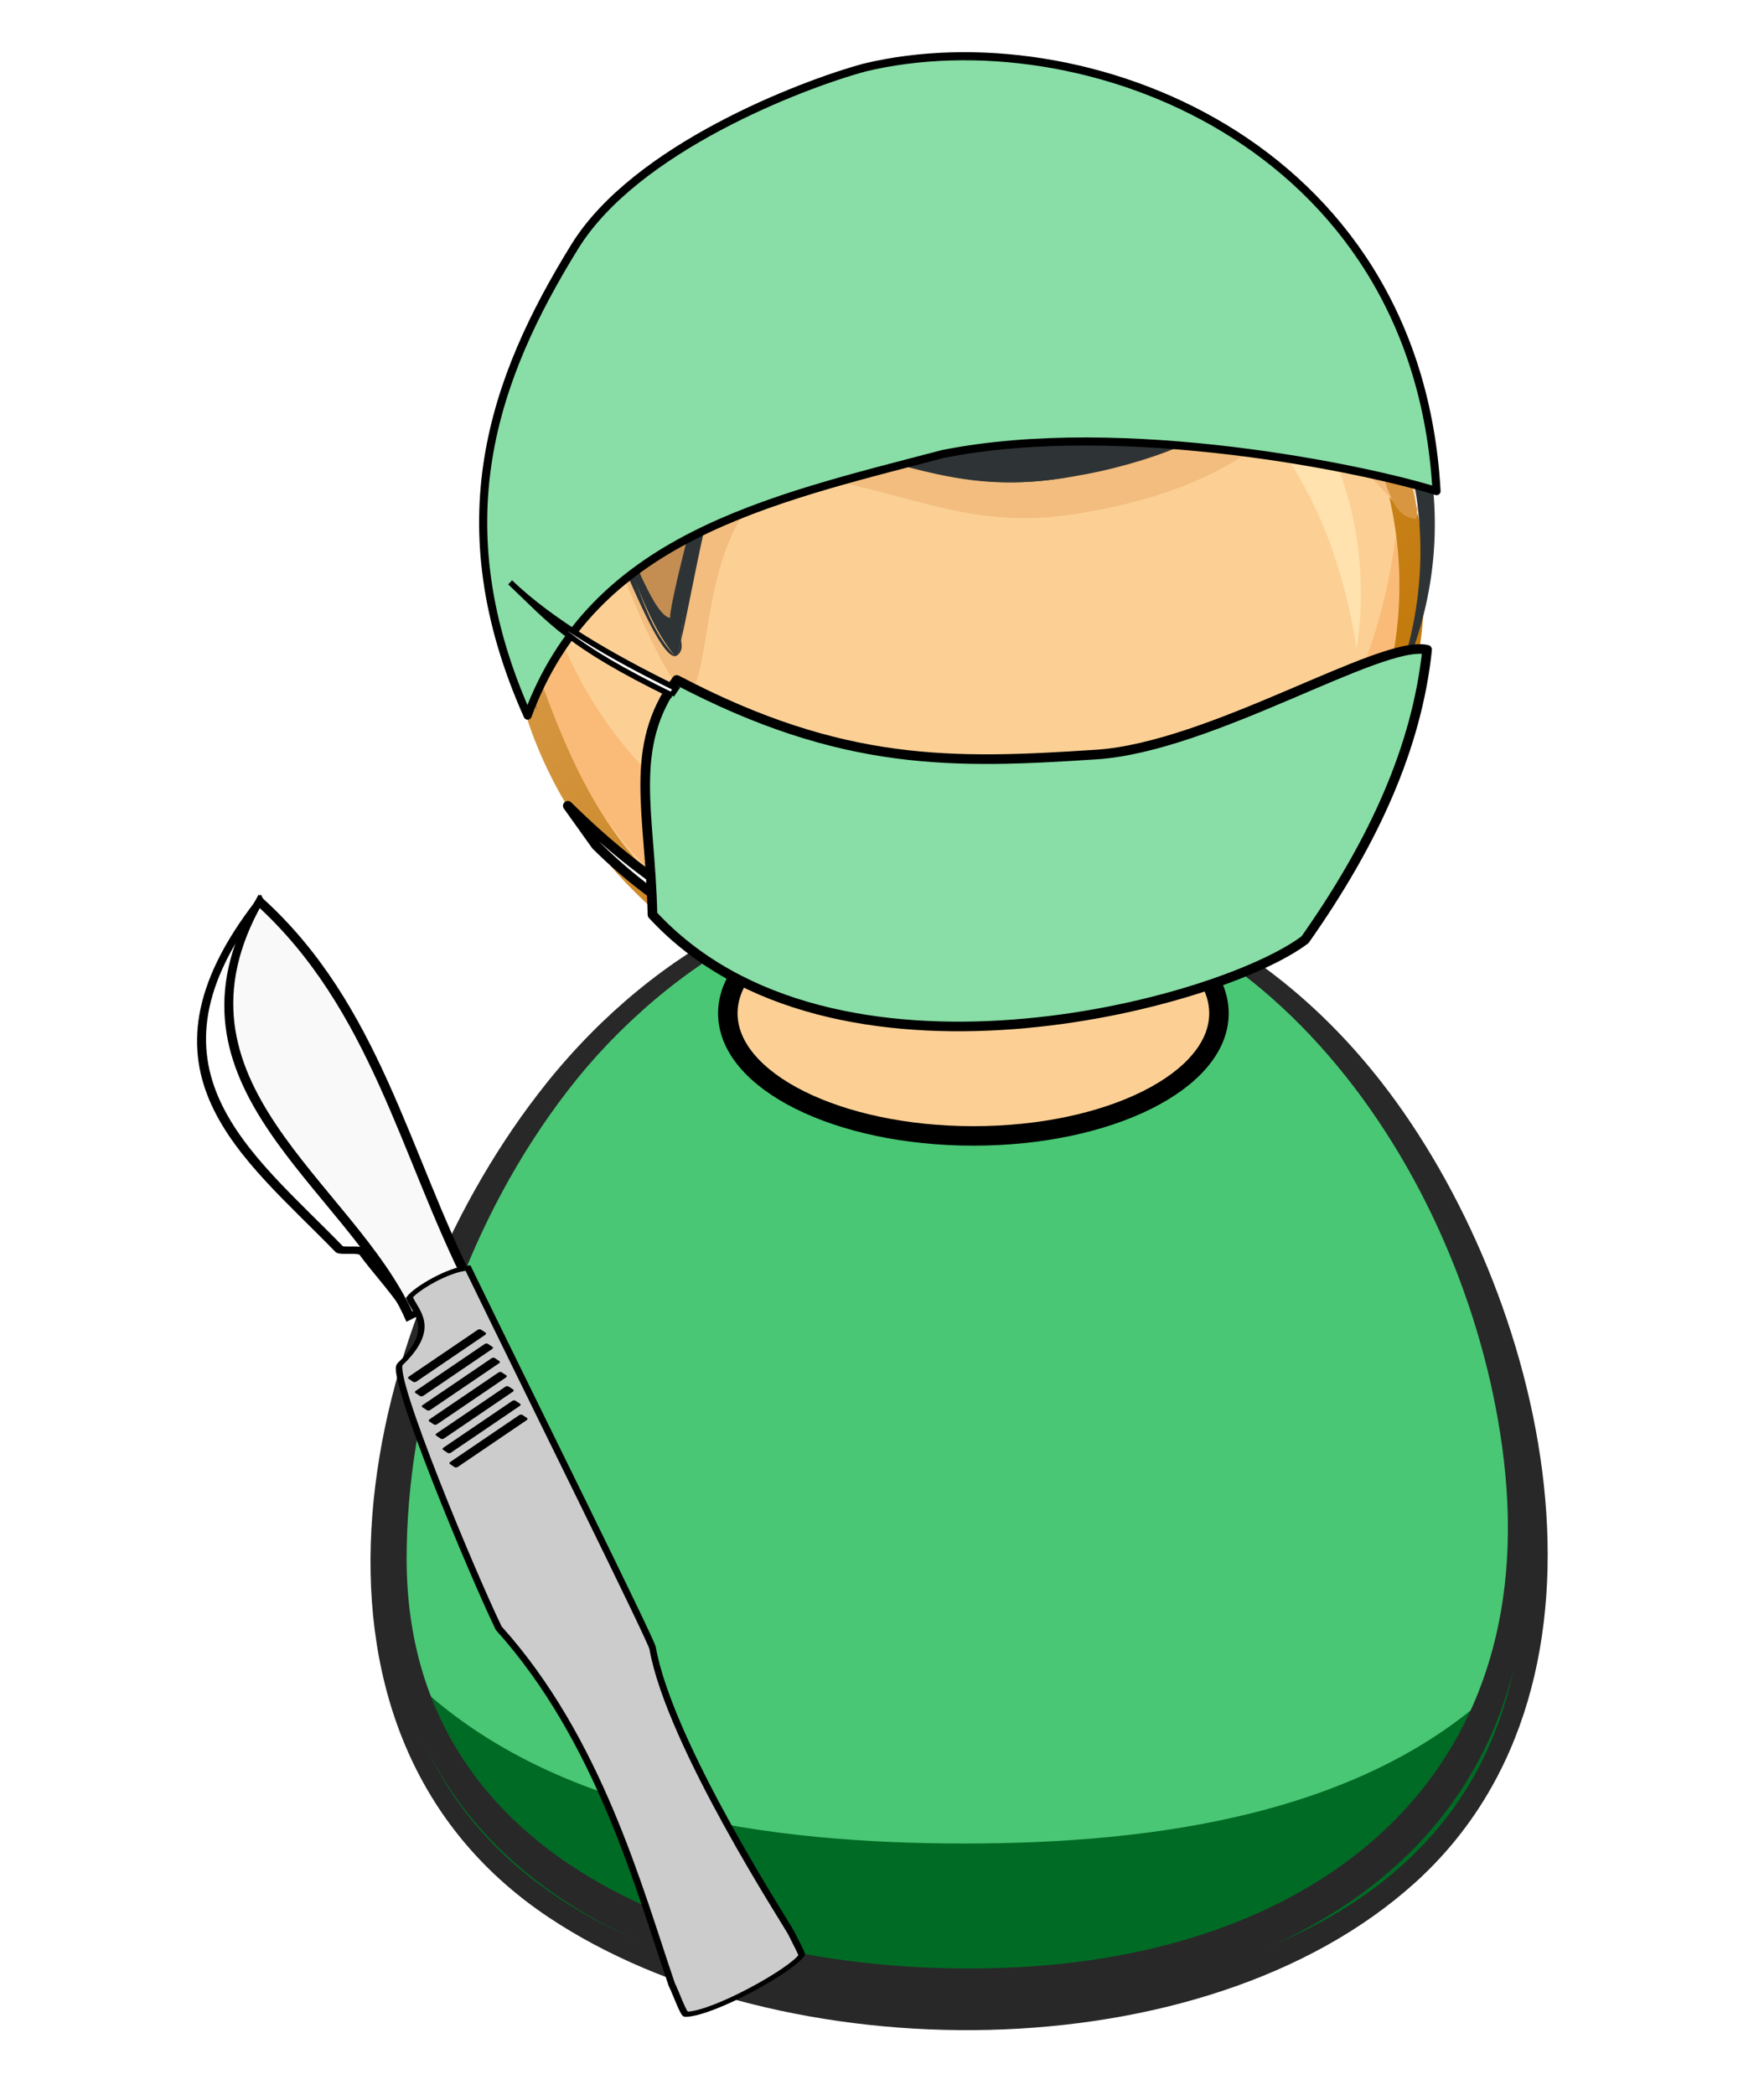 <svg xmlns="http://www.w3.org/2000/svg" xmlns:xlink="http://www.w3.org/1999/xlink" width="570.759" height="677.795" viewBox="0 0 535.087 635.433"><defs><linearGradient id="a" y2="460.09" gradientUnits="userSpaceOnUse" x2="-268.41" gradientTransform="matrix(201.1 227.43 227.43 -201.1 -50555 153920)" y1="460.09" x1="-270.08"><stop offset="0" stop-color="#ffd8bf"/><stop offset=".539" stop-color="#bf7400"/><stop offset="1"/></linearGradient><linearGradient id="b" y2="460.1" gradientUnits="userSpaceOnUse" x2="-268.4" gradientTransform="matrix(201.1 227.43 227.43 -201.1 -50555 153920)" y1="460.1" x1="-270.09"><stop offset="0" stop-color="#f3c192"/><stop offset=".539" stop-color="#d49035"/><stop offset="1" stop-color="#765735"/></linearGradient><linearGradient xlink:href="#a" id="c" gradientUnits="userSpaceOnUse" gradientTransform="scale(137.492 -137.492) rotate(-48.516 -647.224 -79.732)" x1="-270.08" y1="460.09" x2="-268.41" y2="460.09"/><linearGradient xlink:href="#b" id="d" gradientUnits="userSpaceOnUse" gradientTransform="scale(137.492 -137.492) rotate(-48.516 -647.224 -79.732)" x1="-270.09" y1="460.1" x2="-268.4" y2="460.1"/></defs><g transform="translate(-4640.293 -3248.872) scale(4.803)"><path d="M1062.993 775.753c0 20.805-19.947 28.137-37.823 27.678-19.853-.51-37.22-10.825-34.601-32.727 2.254-18.862 17.102-40.49 38.205-39.239 21.52 1.275 34.22 24.848 34.22 44.288" fill="#49c774"/><path d="M1027.097 732.208c-20.532 0-34.375 21.648-35.904 40.156-1.767 21.414 16.904 30.278 35.752 30.278-17.099 0-35.48-7.664-34.62-27.418.823-18.922 15.64-33.844 34.758-33.844 18.21 0 32.21 13.36 33.711 31.399 1.722 20.721-15.215 29.863-33.821 29.863 18.2 0 35.978-8.46 35.172-28.996-.74-18.926-13.915-41.438-35.048-41.438" fill="#49c774"/><path d="M1000.59 744.893c-11.48 14.377-17.782 40.63.181 52.617 14.61 9.747 41.315 9.946 54.737-2.199 14.16-12.815 8.207-37.282-2.144-50.552-14.226-18.231-38.397-17.828-52.776.134M990.91 776.4c0-20.221 14.966-45.592 37.782-44.267 20.55 1.194 32.887 23.045 33.59 41.657.746 19.76-15.487 28.482-33.34 28.952-17.056.451-38.032-5.942-38.032-26.342" fill="#282828"/><path d="M1027.04 792.85c-12.127 0-26.764-1.818-35.606-11.09 3.106 15.455 19.617 20.602 33.506 20.98 14.889.405 33.188-3.988 36.749-20.776-8.583 9.125-22.807 10.886-34.65 10.886" fill="#006b25"/><path d="M1027.097 731.814c19.276 0 31.981 19.486 34.005 36.84 2.34 20.07-11.667 30.979-30.575 32.004-16.972.917-38.722-5.294-38.722-25.795 0-18.774 12.911-41.57 33.48-42.996-20.603 1.394-33.85 23.71-34.609 42.556-.864 21.445 19.797 29.083 38.092 28.612 18.982-.489 35.26-10.343 33.684-31.133-1.41-18.596-14.665-40.088-35.355-40.088" fill="#282828"/><ellipse cx="1027.599" cy="740.421" rx="15.509" ry="7.742" fill="#fcd095" stroke="#000" stroke-width="1.231" stroke-linejoin="round"/><path d="M1055.293 713.499c0 15.234-13.318 27.124-28.224 27.124s-28.223-11.889-28.223-27.124c0-15.239 13.31-27.138 28.223-27.138 14.915 0 28.224 11.897 28.224 27.138" fill="#fcd095"/><path d="M1008.139 703.313c6.436-7.534 17.66-9.397 26.886-6.85 10.115 2.79 15.252 10.967 16.78 20.92 2.249-14.8-10.108-27.633-24.737-27.633-14.646 0-26.979 12.843-24.736 27.646.764-4.96 2.51-10.21 5.807-14.083" fill="#ffe2ae"/><path d="M1054.277 710.234c-1.566 12.05-8.18 21.264-20.769 23.462-15.407 2.693-31.568-7.165-33.646-23.459-2.27 16.72 12.705 30.611 29.008 29.59 15.066-.944 27.366-14.308 25.407-29.593" fill="#fabb78"/><path d="M999.828 710.302c-.736 1.534-.351 3.649-.12 5.237a25.693 25.693 0 01.12-5.237m54.03-2.514c3.535 15.318-7.994 29.959-23.22 31.872-8.33 1.049-16.897-1.675-22.968-7.505-5.473-5.258-6.987-12.15-9.609-18.774 0 15.815 13.609 28 29.004 28 17.245 0 31.945-15.518 28.505-33.063.145.33.122.614-.073.855a5.231 5.231 0 01-1.638-1.385m1.038-1.573c.03.674.03.674 0 0m-.028-.47c.03.505.03.505 0 0m-.023-.275c.02.256.01.068 0 0" fill="url(#c)"/><path d="M1047.151 690.29c4.818 4.898 7.488 9.17 7.77 16.427-.013-.429-5.434-5.091-6.26-5.764-2.03-1.656-4.37 1.88-6.352 2.893-5.01 2.562-12.625 4.516-18.145 2.69-2.95-.974-6.374-2.952-9.57-1.98-1.85.563-3.032 2.177-3.765 3.883-.744 1.731-.852 8.675-1.976 9.409-.428.276-4.055-7.951-4.537-8.684-5.88-8.902-5.737 6.652-5.036 6.475-3.78.941-.827-15.04-.269-16.295 2.655-5.96 7.491-10.56 13.338-13.357 10.576-5.06 26.183-4.523 34.802 4.302" fill="#c48e53"/><path d="M997.116 708.667c.07 1.617 1.029 3.41 1.029 4.913-.205-.48.914 2.225 1.144 2.051.37-2.464-1.68-4.56-2.173-6.964m49.85-10.921c-.654 0-2.878 2.455-3.555 2.875-1.98 1.224-4.18 2.078-6.418 2.699-5.931 1.644-10.645 1-16.514.032-3.405-.56-6.363-2.6-8.86.719-.961 1.278-3.42 11.37-3.153 11.37-1.278 0-3.627-7.391-4.308-8.49-.805-1.302-3.265-3.253-4.82-2.017-1.606 1.275-.79 4.71-.534 6.372-.68-3.617 1.539-5.094 4.546-3.217 1.178 1.128 4.369 9.913 5.452 9.78.372-.087 1.784-9.14 2.546-10.483 1.056-1.869 2.75-3.065 4.93-3.065 3.734.127 6.964 2.779 10.656 2.779 4.687 0 9.492-.71 13.832-2.538 1.448-.61 5.368-4.383 6.497-4.383 2.959-.575 4.9 6.707 7.555 6.707.416 0-.273-3.968-.32-4.233.374.691.38 1.293.019 1.805-2.81 0-4.397-6.712-7.552-6.712" fill="#2e3436"/><path d="M1043.283 698.153c0 8.648-31.725 7.868-31.725.577 5.83 1.275 12.28 2.333 18.241 1.718 1.548-.163 13.483-4.438 13.483-2.295" fill="#d5a872"/><path d="M1054.202 701.15c.551 2.344.905 4.8 1.372 7.168-.15-2.431-.547-4.869-1.372-7.169" fill="#f3d4b2"/><path d="M1000.63 707.059c-.478 0-.757 2.901-.802 3.24-.081.174.032-.08.032-.064.527-1.022 1.607-1.02 2.564-.672.348-1.873.375-2.504-1.794-2.504m44.449-4.951c-3.306 2.556-7.554 3.831-11.623 4.483-5.96.96-9.185-.566-14.833-1.95-7.502-1.841-9.066 6.425-9.496 12.192.135.554.015.9-.36 1.04-1.987-2.379-2.63-5.72-4.248-8.387-.301.733 3.787 10.665 4.933 10.665 2.095 0 .153-15.24 9.359-13.346 5.656 1.161 9.162 3.03 15.17 2.09 4.415-.69 9.185-2.105 12.577-5.158a19.079 19.079 0 00-1.48-1.63m2.737-1.742c1.92 2.723 3.708 5.002 6.044 7.421-.663-2.877-3.397-5.979-6.044-7.42" fill="#f2bd7e"/><path d="M1002.831 707.788c-.744 2.755-.63 1.158 1.31 2.666.51-1.364-.12-2.008-1.31-2.666m44.431-7.606c-.595 0-1.741 1.588-2.18 1.928a18.643 18.643 0 011.477 1.63c1.492-1.34 1.476-1.666 3.155-.182-.385-.78-1.33-3.376-2.451-3.376" fill="#f3c58a"/><path d="M999.71 715.537c.098.78.195 1.562.294 2.341a15.135 15.135 0 00-.293-2.341m.15-5.305" fill="#f1b26f"/><path d="M1000.453 707.068c-1.927.176-1.735 3.053-1.635 4.343-.003-.018.686 4.08.472 4.221-.357-.664-.84-1.295-1.142-2.04.113.516 1.008 4.34 1.81 4.34-1.328 0 .221-9.813.495-10.864m54.397-1.6c.03.417.053.83.071 1.248.017.107-.019.163-.105.17a4.927 4.927 0 01-1.576-1.326c.254.769.703 3.61 2.26 3.61.464.001-.583-3.487-.65-3.702" fill="url(#d)"/><path d="M1008.89 717.815a.166.166 0 01-.124.06c.042-.021.083-.043.125-.06m-10.294-3.229l.179.342-.179-.342m-.173-.354c.097.195.097.195 0 0m-.168-.376c.127.283.127.283 0 0m-.11-.271c0 .012.177.45 0 0m2.484-6.524l-.995.321c1.456-.682 4.087.944 3.712.71a5.53 5.53 0 00-2.717-1.031m54.252-.193c-.023.005-.045.014-.067.02.022-.006.044-.015.067-.02m.01-.743c.01.12.01.12 0 0m-.034-.533c.013.203.013.203 0 0m-38.414-1.269c1.516.107 2.981.44 4.395 1.004-1.412-.504-2.884-.962-4.395-1.004m-.17 0c-.216 0-.216 0 0 0m35.049-.79c.382.409.767.817 1.15 1.225-.383-.408-.765-.816-1.15-1.224m2.855-2.442c.328 1.396.548 2.808.659 4.239-.066-.83-.34-3.409-.658-4.24m-6.92-.909c-.283.08-.283.08 0 0" fill="#d69c5d"/><path d="M999.29 715.632c-.026.01-.026.01 0 0m-1.145-2.052c0 .473.817 1.8 1.058 2.022a9.15 9.15 0 01-1.058-2.022m.865-.438c0-.9.376 2.418.28 2.49a9.434 9.434 0 00-.28-2.49m4.712-4.739c.943 1.221 3.772 9.47 5.044 9.47-2.474-2.542-2.517-6.876-5.044-9.47m-4.087-1.022c-1.026.82-1.01 2.92-.817 4.031-.093-1.168-.261-3.161.817-4.03m55.285-.666c-.051.197-.051.197 0 0m-2.447-1.96c.42.518 1.61 2.13 2.342 2.13a9.102 9.102 0 01-2.342-2.13m-36.361-.434c-2.115.05-3.745 1.256-4.768 3.065-.762 1.342-2.173 10.396-2.547 10.482.34-.178.449-.524.328-1.036.304-4.304 1.143-12.375 6.987-12.511m.163 0c.345-.004.689.02 1.031.067a127.54 127.54 0 00-1.031-.067m30.772-4.082c-3.958 2.64-6.734 4.925-11.654 5.987-6.736 1.457-10.685-.22-17.035-1.65 5.674 1.282 9.036 2.98 15.038 2.023 5.755-.914 9.064-3.304 13.65-6.36m.215-.06c-.001 0-.001 0 0 0 1.715.682 2.946 2.209 4.21 3.51-.813-.837-2.77-3.51-4.21-3.51" fill="#2e3436"/><path d="M997.867 711.053c0-16.943 16.684-28.328 32.619-26.492 17.384 2.004 30.822 19.709 23.126 36.74 10.477-18.845-7.105-40.067-26.837-40.067-19.735 0-37.13 21.288-26.686 40.07a24.942 24.942 0 01-2.222-10.25" fill="#2e3436"/><path d="M1056.849 707.442c-4.357-1.38-19.726-4.624-31.168-2.346-11.197 2.93-22.094 5.32-26.233 16.524-5.43-12.157-2.194-21.257 2.982-29.63 3.824-6.187 14.287-10.214 18.315-11.303 13.661-3.275 34.88 4.61 36.104 26.755z" fill="#88dea6" fill-rule="evenodd" stroke="#000" stroke-width=".511" stroke-linejoin="round"/><path d="M1018.791 738.443c-6.915-3.546-11.362-5.751-16.808-11.13l1.781 2.495c4.387 4.347 8.283 5.956 14.933 9.515z" fill="#fff" fill-rule="evenodd" stroke="#000" stroke-width=".607" stroke-linecap="round" stroke-linejoin="round"/><path d="M1035.36 724.078c7.29-.478 17.978-7.293 20.894-6.62-.645 6.162-3.37 12.147-7.71 18.314-5.442 4.111-29.92 10.669-41.212-1.579-.136-6.464-1.6-10.538 1.532-14.826 10.503 5.525 17.545 5.297 26.496 4.71z" fill="#88dea6" fill-rule="evenodd" stroke="#000" stroke-width=".607" stroke-linejoin="round"/><path d="M1008.536 720.326l.291-.424c-4.121-2.025-7.844-4.171-10.485-6.699 2.632 2.491 3.676 3.94 10.194 7.123z" fill="#fff" fill-rule="evenodd" stroke="#000" stroke-width=".354"/><g transform="matrix(-.131 -.225 .225 -.131 851.942 933.54)"><use width="574.562" height="399.414" transform="matrix(1 0 0 -1 0 1582.1)" xlink:href="D:\Vector_Art\my_folder\OCAL_dev\#path14548"/><g transform="matrix(1.172 1.068 .791 -1.705 -366.023 1838.805)"><path d="M118.899 673.346l64.318 38.84c-24.933 12.495-40.155-5.579-56.658-20.448-.395-.39-.171-2.822-.841-3.29-2.757-1.957-7.908-6.495-10.758-7.978l3.938-7.124z" color="#000" fill="#fff" stroke="#000" stroke-width="1.143"/><path d="M104.206 664.47l.938.52-8.504 11.43-.904-.417 8.47-11.533"/><path d="M118.803 673.292c21.877 12.514 45.969 20.584 64.51 38.946-27.753 8.65-46.424-20.005-68.542-31.67l4.031-7.276z" color="#000" fill="#f9f9f9" stroke="#000" stroke-width="1.143"/><path d="M10.633 612.506c1.457.83 31.932 21.45 47.586 26.46 1.408.453 42.289 23.485 63.432 35.226.068 2.53-2.473 6.242-3.846 6.915-2.496-1.273-5.356-4.584-10.5-.657-1.483 1.129-34.582-15.547-43.613-20.562-19.361-16.5-43.736-25.98-59.455-33.016-1.66-.923-4.958-2.397-4.983-2.768-.279-3.683 5.514-12.745 7.74-13.584h0c.134-.058 2.424 1.323 3.637 1.985z" color="#000" fill="#ccc" stroke="#000" stroke-width=".815"/><rect height="10.615" x="507.105" y="345.271" ry=".262" transform="matrix(.625 .781 -.638 .77 0 0)" rx=".257" width="1.454" id="e" color="#000" fill="#000"/><use width="574.562" height="399.414" transform="translate(2.374 1.318)" xlink:href="#e"/><use width="574.562" height="399.414" transform="translate(4.747 2.636)" xlink:href="#e"/><use width="574.562" height="399.414" transform="translate(7.12 3.954)" xlink:href="#e"/><use width="574.562" height="399.414" transform="translate(9.494 5.272)" xlink:href="#e"/><use width="574.562" height="399.414" transform="translate(11.868 6.59)" xlink:href="#e"/><use width="574.562" height="399.414" transform="translate(14.241 7.909)" xlink:href="#e"/></g></g></g></svg>
